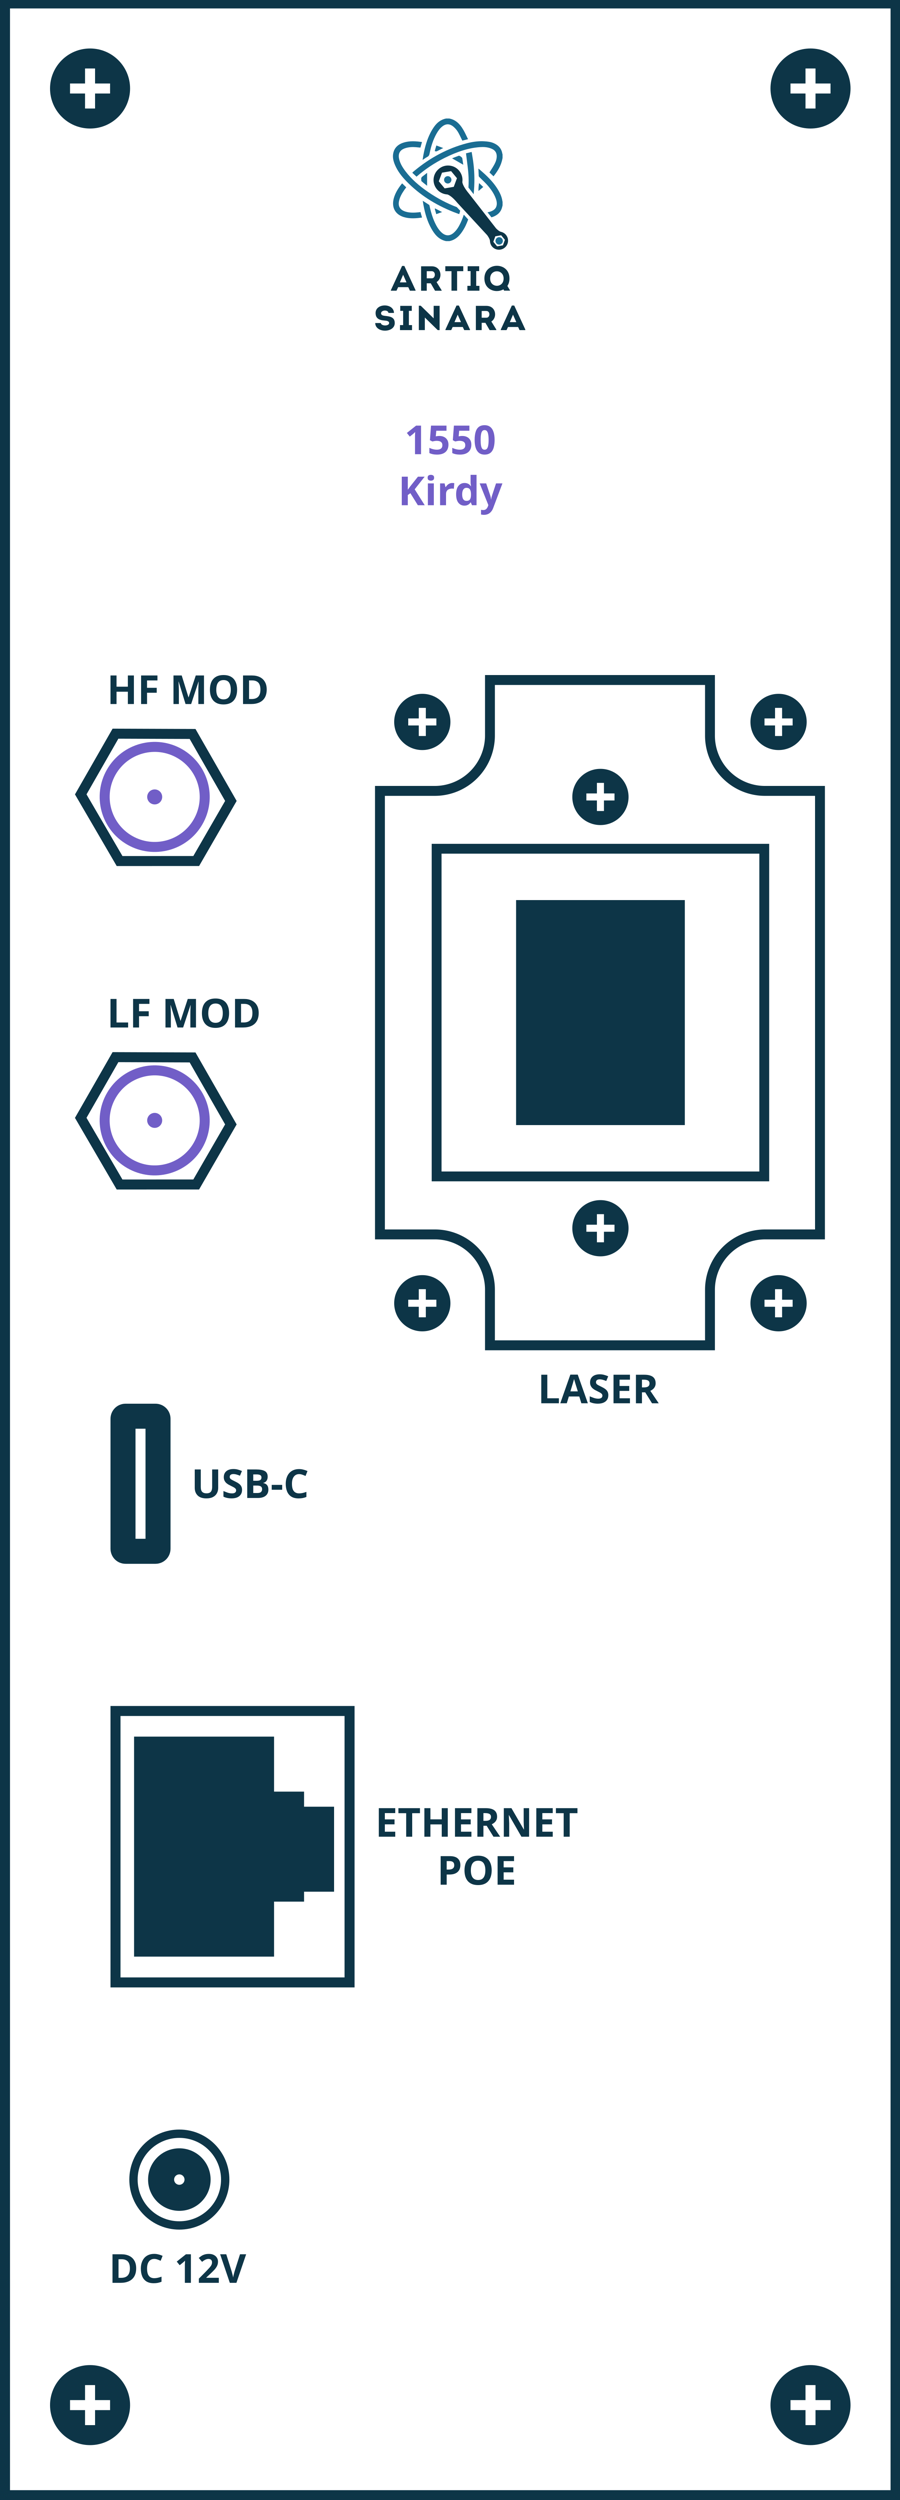 <svg width="240" height="666.67" version="1.1" viewBox="0 0 63.5 176.39" xmlns="http://www.w3.org/2000/svg"><rect x="0" y="0" width="63.5" height="176.39" fill="#808080" stroke="none"/><defs><clipPath id="a"><path d="m0 500h180v-500h-180z"/></clipPath><clipPath id="b"><path d="m0 500h180v-500h-180z"/></clipPath><clipPath id="f"><path transform="translate(-44.779 -352.08)" d="m0 500h180v-500h-180z"/></clipPath><clipPath id="e"><path transform="translate(-46.446 -352.08)" d="m0 500h180v-500h-180z"/></clipPath><clipPath id="d"><path transform="translate(-48.529 -352.08)" d="m0 500h180v-500h-180z"/></clipPath><clipPath id="c"><path transform="translate(-53.738 -352.08)" d="m0 500h180v-500h-180z"/></clipPath></defs><g transform="matrix(.353 0 0 -.353 0 176.39)"><path d="m0 0h180v500h-180z" fill="#fff"/><g clip-path="url(#b)"><path d="m1 499h178v-498h-178z" fill="none" stroke="#0d3547" stroke-width="2"/></g><g><path transform="translate(162 27)" d="m0 0c4.418 0 8-3.582 8-8s-3.582-8-8-8-8 3.582-8 8 3.582 8 8 8" fill="#0d3547"/><path d="m161 23h2v-8h-2z" fill="#fff"/><path d="m166 18h-8v2h8z" fill="#fff"/></g><g><path transform="translate(162,490)" d="m0 0c4.418 0 8-3.582 8-8s-3.582-8-8-8-8 3.582-8 8 3.582 8 8 8" fill="#0d3547"/><path d="m161 486h2v-8h-2z" fill="#fff"/><path d="m166 481h-8v2h8z" fill="#fff"/></g><g><path transform="translate(18,490)" d="m0 0c4.418 0 8-3.582 8-8s-3.582-8-8-8-8 3.582-8 8 3.582 8 8 8" fill="#0d3547"/><path d="m17 486h2v-8h-2z" fill="#fff"/><path d="m22 481h-8v2h8z" fill="#fff"/></g><g><path transform="translate(18 27)" d="m0 0c4.418 0 8-3.582 8-8s-3.582-8-8-8-8 3.582-8 8 3.582 8 8 8" fill="#0d3547"/><path d="m17 23h2v-8h-2z" fill="#fff"/><path d="m22 18h-8v2h8z" fill="#fff"/></g><g transform="scale(1,-1)" fill="#715ec7" aria-label="1550
Kirdy"><path d="m84.156-408.91h-1.208v-3.304q0-0.136 0-0.336 8e-3 -0.2 0.016-0.416t0.016-0.384q-0.04 0.048-0.176 0.176-0.128 0.12-0.24 0.216l-0.656 0.528-0.584-0.728 1.84-1.464h0.992zm3.672-3.648q0.52 0 0.928 0.2t0.64 0.584q0.24 0.384 0.24 0.952 0 0.616-0.256 1.064t-0.768 0.688q-0.504 0.24-1.256 0.24-0.448 0-0.848-0.08-0.392-0.08-0.688-0.232v-1.04q0.296 0.152 0.712 0.264 0.416 0.104 0.784 0.104 0.36 0 0.6-0.096 0.248-0.096 0.376-0.296t0.128-0.512q0-0.424-0.28-0.64-0.28-0.224-0.864-0.224-0.224 0-0.464 0.048-0.24 0.04-0.4 0.08l-0.48-0.256 0.216-2.912h3.096v1.024h-2.04l-0.104 1.12q0.136-0.024 0.288-0.048 0.16-0.032 0.44-0.032zm4.576 0q0.52 0 0.928 0.2t0.64 0.584q0.24 0.384 0.24 0.952 0 0.616-0.256 1.064t-0.768 0.688q-0.504 0.24-1.256 0.24-0.448 0-0.848-0.08-0.392-0.08-0.688-0.232v-1.04q0.296 0.152 0.712 0.264 0.416 0.104 0.784 0.104 0.36 0 0.6-0.096 0.248-0.096 0.376-0.296t0.128-0.512q0-0.424-0.28-0.64-0.28-0.224-0.864-0.224-0.224 0-0.464 0.048-0.24 0.04-0.4 0.08l-0.48-0.256 0.216-2.912h3.096v1.024h-2.04l-0.104 1.12q0.136-0.024 0.288-0.048 0.16-0.032 0.44-0.032zm6.456 0.792q0 0.688-0.112 1.232-0.104 0.544-0.344 0.928-0.232 0.376-0.616 0.576-0.376 0.2-0.928 0.2-0.688 0-1.128-0.352t-0.656-1.008q-0.208-0.656-0.208-1.576 0-0.928 0.192-1.584t0.632-1.008 1.168-0.352q0.688 0 1.128 0.352 0.44 0.344 0.656 1.008 0.216 0.656 0.216 1.584zm-2.792 0q0 0.648 0.072 1.088 0.072 0.432 0.24 0.656 0.176 0.216 0.48 0.216t0.472-0.216q0.176-0.216 0.248-0.648 0.08-0.44 0.08-1.096t-0.08-1.088q-0.072-0.44-0.248-0.656-0.168-0.224-0.472-0.224t-0.48 0.224q-0.168 0.216-0.24 0.656-0.072 0.432-0.072 1.088z"/><path d="m84.896-398.71h-1.376l-1.496-2.408-0.512 0.368v2.04h-1.208v-5.712h1.208v2.616q0.12-0.168 0.24-0.336t0.24-0.336l1.544-1.944h1.344l-1.992 2.528zm1.816-4.368v4.368h-1.192v-4.368zm-0.592-1.712q0.264 0 0.456 0.128 0.192 0.12 0.192 0.456 0 0.328-0.192 0.456t-0.456 0.128q-0.272 0-0.464-0.128-0.184-0.128-0.184-0.456 0-0.336 0.184-0.456 0.192-0.128 0.464-0.128zm4.28 1.632q0.088 0 0.208 8e-3t0.192 0.024l-0.088 1.12q-0.056-0.016-0.168-0.024-0.104-0.016-0.184-0.016-0.232 0-0.448 0.064-0.216 0.056-0.392 0.184-0.168 0.128-0.272 0.344-0.096 0.208-0.096 0.52v2.224h-1.192v-4.368h0.904l0.176 0.736h0.056q0.128-0.224 0.32-0.408t0.44-0.296q0.256-0.112 0.544-0.112zm2.416 4.528q-0.728 0-1.192-0.568-0.456-0.576-0.456-1.688 0-1.12 0.464-1.696t1.216-0.576q0.312 0 0.552 0.088 0.24 0.08 0.408 0.224 0.176 0.144 0.296 0.328h0.04q-0.024-0.128-0.056-0.368-0.032-0.248-0.032-0.504v-1.4h1.192v6.08h-0.912l-0.232-0.568h-0.048q-0.112 0.176-0.288 0.328-0.168 0.144-0.4 0.232t-0.552 0.088zm0.416-0.952q0.496 0 0.696-0.288 0.2-0.296 0.208-0.88v-0.128q0-0.64-0.2-0.976-0.192-0.336-0.72-0.336-0.392 0-0.616 0.344-0.224 0.336-0.224 0.976t0.224 0.968q0.224 0.32 0.632 0.32zm2.64-3.496h1.304l0.824 2.456q0.04 0.12 0.064 0.24 0.032 0.12 0.048 0.248 0.024 0.128 0.032 0.272h0.024q0.024-0.208 0.064-0.392 0.048-0.192 0.104-0.368l0.808-2.456h1.28l-1.848 4.928q-0.168 0.448-0.44 0.752-0.264 0.304-0.616 0.456t-0.768 0.152q-0.2 0-0.352-0.024-0.144-0.016-0.256-0.04v-0.944q0.088 0.016 0.208 0.032 0.128 0.016 0.264 0.016 0.248 0 0.424-0.104 0.184-0.104 0.304-0.288 0.12-0.176 0.192-0.384l0.072-0.216z"/></g><g transform="translate(-1.4775e-4)"><g clip-path="url(#a)"><g transform="translate(99.776 450.8)"><path d="m0 0c0.411 0 0.732 0.341 0.732 0.742s-0.341 0.742-0.742 0.742-0.742-0.341-0.732-0.742c0-0.411 0.331-0.742 0.742-0.742" fill="#1a6d93"/></g><g transform="translate(82.41 465.16)"><path d="m0 0 0.842-0.782c0.02 0.01 0.04 0.03 0.05 0.04 1.645 1.434 3.51 2.687 5.565 3.71 2.627 1.313 4.863 1.995 7.048 2.155 0.201 0.01 0.382 0.02 0.562 0.02 0.732 0 1.344-0.13 1.895-0.391 0.612-0.29 0.912-0.782 0.912-1.453 0-0.532-0.16-1.053-0.461-1.615-0.21-0.391-0.451-0.772-0.692-1.143-0.1-0.16-0.2-0.32-0.3-0.481l0.812-0.772c0.641 0.812 1.343 1.815 1.664 3.038 0.04 0.14 0.07 0.291 0.1 0.431 0.01 0.06 0.03 0.131 0.04 0.191v0.722c0 0.01-0.01 0.02-0.01 0.04-0.01 0.03-0.02 0.06-0.03 0.1-0.16 0.973-0.712 1.654-1.694 2.096-0.622 0.28-1.304 0.35-1.875 0.38-0.181 0.011-0.361 0.021-0.552 0.021-0.952 0-1.945-0.141-3.017-0.422-3.73-0.982-7.26-2.837-10.478-5.524-0.09-0.07-0.17-0.15-0.271-0.231-0.03-0.06-0.07-0.09-0.11-0.13" fill="#1a6d93"/></g><g transform="translate(84.726 467.9)"><path d="m0 0c0.241 0.16 0.461 0.321 0.702 0.441 0.281 0.151 0.381 0.371 0.431 0.642 0.321 1.604 0.762 2.867 1.384 3.98 0.361 0.642 0.722 1.103 1.153 1.444 0.722 0.582 1.463 0.582 2.185 0 0.442-0.361 0.813-0.812 1.113-1.384 0.181-0.33 0.331-0.661 0.502-1.012 0.07-0.141 0.14-0.291 0.21-0.431l1.143 0.29c-0.09 0.191-0.18 0.381-0.271 0.562-0.21 0.441-0.411 0.862-0.651 1.273-0.782 1.354-1.655 2.066-2.818 2.296h-0.661c-0.963-0.19-1.765-0.752-2.427-1.714-0.291-0.421-0.541-0.842-0.752-1.274-0.581-1.173-1.002-2.526-1.333-4.241-0.05-0.24-0.08-0.491-0.121-0.742-0.02-0.1-0.03-0.2-0.05-0.3 0.091 0.05 0.181 0.11 0.261 0.17" fill="#1a6d93"/></g><g transform="translate(83.703 457.26)"><path d="m0 0c-0.261-0.02-0.501-0.05-0.742-0.06-0.15-0.01-0.291-0.01-0.421-0.01-0.572 0-1.063 0.07-1.514 0.21-0.06 0.02-0.13 0.04-0.191 0.071-0.902 0.34-1.283 1.032-1.092 1.985 0.17 0.872 0.611 1.594 1.062 2.256 0.091 0.13 0.181 0.26 0.281 0.381 0.04 0.05 0.07 0.1 0.11 0.15l-0.822 0.802c-0.601-0.742-1.323-1.754-1.664-2.978-0.251-0.942-0.181-1.794 0.22-2.466 0.402-0.672 1.113-1.153 2.056-1.374 0.491-0.12 1.003-0.17 1.574-0.17 0.301 0 0.612 0.02 0.963 0.05 0.2 0.02 0.391 0.04 0.601 0.07 0.08 0.01 0.161 0.02 0.231 0.03l-0.311 1.103c-0.12-0.03-0.231-0.04-0.341-0.05" fill="#1a6d93"/></g><g transform="translate(82.54 457.19)"><path d="M 0,0 C 0.13,0 0.271,0 0.421,0.01 0.271,0.01 0.13,0 0,0" fill="#1a6d93"/></g><g transform="translate(81.026 457.4)"><path d="m0 0c0.441-0.14 0.942-0.211 1.514-0.211-0.572 0-1.073 0.071-1.514 0.211" fill="#1a6d93"/></g><g transform="translate(82.55 456.04)"><path d="M 0,0 C -0.572,0 -1.093,0.06 -1.574,0.17 -1.083,0.06 -0.572,0 0,0" fill="#1a6d93"/></g><g transform="translate(83.513 456.09)"><path d="m0 0c-0.351-0.03-0.662-0.05-0.963-0.05 0.301 0 0.612 0.02 0.963 0.05" fill="#1a6d93"/></g><g transform="translate(92.547 467.09)"><path d="m0 0c-0.05 0.331-0.1 0.652-0.15 0.973-0.03 0.16-0.472 0.501-0.662 0.501h-0.03c-0.331-0.12-0.662-0.251-1.003-0.381-0.11-0.05-0.23-0.09-0.341-0.141l2.236-1.283z" fill="#1a6d93"/></g><g transform="translate(85.318 465.1)"><path d="m0 0c-0.03-0.02-0.05-0.04-0.08-0.06-0.04-0.03-0.07-0.06-0.11-0.09-0.231-0.181-0.442-0.351-0.662-0.512-0.221-0.15-0.301-0.331-0.271-0.561 0.01-0.05 0.01-0.11 0.01-0.171 0-0.1 0-0.2 0.04-0.23 0.271-0.241 0.552-0.471 0.852-0.702l0.151-0.12c0.03-0.02 0.05-0.041 0.08-0.061 0.01-0.01 0.03-0.02 0.04-0.03v2.577c-0.02-0.02-0.04-0.03-0.05-0.04" fill="#1a6d93"/></g><g transform="translate(87.423 469.51)"><path d="m0 0c0.281 0.14 0.551 0.281 0.842 0.431l0.321 0.161-1.374 0.511-0.32-1.103c0.14-0.06 0.21-0.09 0.27-0.09 0.05 0 0.091 0.02 0.161 0.05 0.03 0 0.06 0.02 0.1 0.04" fill="#1a6d93"/></g><g transform="translate(87.323 469.46)"><path d="M 0,0 C 0.03,0.01 0.06,0.03 0.09,0.05 H 0.1 0.09 C 0.06,0.03 0.03,0.01 0,0" fill="#1a6d93"/></g><g transform="translate(96.587 462.32)"><path d="m0 0-0.822 0.772c-0.07-0.2-0.161-1.143-0.12-1.574z" fill="#1a6d93"/></g><g transform="translate(86.972 458.02)"><path d="m0 0c-0.03 0-0.04-0.01-0.05-0.01-0.01-0.01-0.02-0.06-0.01-0.11 0.07-0.251 0.14-0.512 0.22-0.782l0.061-0.231 1.173 0.421-0.241 0.12c-0.381 0.201-0.742 0.391-1.103 0.572 0 0.02-0.03 0.02-0.05 0.02" fill="#1a6d93"/></g><g transform="translate(89.499 463.01)"><path d="m0 0c0.411 0 0.732 0.341 0.732 0.742s-0.341 0.742-0.742 0.732c-0.401 0-0.742-0.341-0.732-0.742 0-0.401 0.341-0.732 0.742-0.732" fill="#1a6d93"/></g><g transform="translate(89.549 466.61)"><path d="m0 0c0.832 0 1.654-0.351 2.226-1.043 0.541-0.661 0.752-1.484 0.632-2.276 0.05-0.371 0.32-1.093 1.333-2.306 0 0 3.168-4.06 5.394-6.918 0.11-0.12 0.522-0.551 0.953-0.702 0.391-0.08 0.762-0.281 1.042-0.621 0.642-0.772 0.532-1.915-0.24-2.547-0.341-0.281-0.752-0.421-1.153-0.421-0.522 0-1.033 0.22-1.394 0.651-0.251 0.301-0.381 0.662-0.411 1.023v0.09c-0.04 0.422-0.421 0.953-0.561 1.153l-5.906 6.397c-1.013 1.223-1.674 1.614-2.045 1.735-0.782 0.04-1.554 0.391-2.096 1.043-1.023 1.223-0.852 3.048 0.381 4.06 0.542 0.461 1.193 0.682 1.845 0.682m-0.672-4.572 1.815 0.311 0.642 1.724-1.173 1.414-1.815-0.311-0.642-1.724 1.173-1.414m10.478-11.58 1.163 0.2 0.401 1.103-0.752 0.902-1.163-0.2-0.401-1.103 0.752-0.902" fill="#0d3547"/></g><g transform="translate(91.303 458.29)"><path d="m0 0c-1.945 0.742-3.85 1.735-5.665 2.978-1.965 1.343-3.409 2.647-4.542 4.121-0.692 0.902-1.103 1.654-1.303 2.446-0.241 0.933 0.01 1.644 0.732 2.035 0.18 0.101 0.381 0.181 0.601 0.241 0.602 0.171 1.254 0.221 2.016 0.161 0.1-0.011 0.2-0.021 0.3-0.031 0.111-0.01 0.221-0.02 0.341-0.03l0.251-0.02 0.311 1.113c-0.08 0.01-0.151 0.02-0.231 0.03-0.2 0.03-0.391 0.05-0.581 0.07-0.371 0.031-0.702 0.051-1.003 0.051-0.702 0-1.303-0.091-1.855-0.261-1.163-0.371-1.845-1.063-2.065-2.096-0.161-0.711-0.05-1.473 0.341-2.386 0.491-1.143 1.243-2.206 2.396-3.369 2.526-2.566 5.574-4.542 9.314-6.036 0.251-0.1 0.512-0.19 0.782-0.29 0.111-0.04 0.231-0.081 0.351-0.121l0.191 0.672z" fill="#1a6d93"/></g><g transform="translate(100.45 459.39)"><path d="m0 0c-0.01 0.02-0.03 0.04-0.03 0.07-0.08 0.642-0.311 1.294-0.692 1.985-0.632 1.143-1.504 2.206-2.737 3.359-0.301 0.281-0.622 0.552-0.943 0.842-0.13 0.121-0.27 0.231-0.411 0.351v-0.01c0-0.03-0.01-0.04-0.01-0.06l0.01-0.301c0.01-0.361 0.03-0.742 0.05-1.113 0-0.06 0.051-0.13 0.121-0.21 0.17-0.171 0.351-0.341 0.521-0.511 0.301-0.291 0.622-0.602 0.913-0.913 0.922-1.012 1.524-1.935 1.874-2.917 0.161-0.452 0.221-0.863 0.161-1.244-0.09-0.631-0.491-1.053-1.223-1.303-0.201-0.07-0.401-0.12-0.612-0.161l0.782-1.002c0.12 0.04 0.251 0.08 0.361 0.12 0.993 0.391 1.574 1.033 1.795 1.975l0.07 0.291v0.702z" fill="#1a6d93"/></g><g transform="translate(93.168 468.82)"><path d="m0 0c0.05-0.391 0.1-0.792 0.15-1.183 0.111-0.882 0.231-1.795 0.301-2.697 0.06-0.873 0.07-1.775 0.01-2.727l1.043-1.344c0.03 0.271 0.05 0.542 0.07 0.822 0.151 2.016 0.08 4.001-0.19 5.906-0.061 0.401-0.121 0.782-0.191 1.193-0.03 0.17-0.06 0.351-0.09 0.531l-1.133-0.28c0-0.02 0.01-0.041 0.01-0.061 0-0.06 0.01-0.11 0.02-0.16" fill="#1a6d93"/></g><g transform="translate(92.697 456.79)"><path d="m0 0c-0.18-0.592-0.401-1.133-0.642-1.654-0.321-0.672-0.732-1.434-1.423-2.016-0.742-0.621-1.524-0.611-2.266 0.01-0.472 0.401-0.873 0.933-1.254 1.675-0.531 1.032-0.912 2.175-1.253 3.72l-0.01 0.03c-0.01 0.07-0.03 0.16-0.07 0.18-0.331 0.221-0.672 0.431-1.023 0.662-0.08 0.05-0.17 0.11-0.261 0.16 0.01-0.08 0.031-0.15 0.041-0.23 0.03-0.211 0.07-0.401 0.1-0.602 0.371-1.975 0.852-3.409 1.554-4.672 0.601-1.083 1.424-2.236 2.968-2.557h0.661c1.434 0.291 2.226 1.324 2.818 2.296 0.16 0.261 0.301 0.521 0.421 0.772 0.19 0.401 0.361 0.822 0.521 1.253z" fill="#1a6d93"/></g><g transform="translate(76.949 433.6)"><path d="m0 0c-0.633 0-1.199 0.206-1.554 0.566-0.256 0.259-0.388 0.581-0.395 0.958h1.122c0.04-0.331 0.462-0.483 0.855-0.483 0.205 0 0.396 0.04 0.538 0.113 0.169 0.087 0.259 0.214 0.259 0.366 0 0.396-0.459 0.477-0.956 0.506-1.196 0.086-1.735 0.54-1.747 1.469-8e-3 0.402 0.122 0.742 0.386 1.012 0.335 0.342 0.862 0.538 1.445 0.538s1.111-0.197 1.449-0.539c0.255-0.258 0.387-0.58 0.393-0.959h-1.1c-0.033 0.327-0.369 0.475-0.703 0.475-0.366 0-0.749-0.175-0.773-0.509-0.035-0.463 0.487-0.521 0.833-0.559 1.076-0.116 1.899-0.296 1.899-1.441 0-0.463-0.209-0.853-0.604-1.128-0.355-0.248-0.834-0.385-1.347-0.385z" fill="#0d3547"/></g><g transform="translate(79.947 433.71)"><path d="m0 0v1.005h0.63v2.845h-0.58v0.998h2.307v-0.998h-0.58v-2.845h0.63v-1.005z" fill="#0d3547"/></g><g transform="translate(87.488 433.71)"><path d="m0 0-2.573 2.514v-2.507h-1.203v4.87h0.385l2.58-2.522v2.5h1.19v-4.855z" fill="#0d3547"/></g><g transform="translate(90.84 435.31)"><path d="m0 0h1.293l-0.654 1.487zm1.947-1.6-0.29 0.623h-2.021l-0.29-0.623h-1.152v0.12l2.21 4.792h0.477l2.218-4.792v-0.12z" fill="#0d3547"/></g><g transform="translate(96.274 436.19)"><path d="m0 0h0.959c0.379 0 0.579 0.34 0.581 0.677 1e-3 0.318-0.18 0.663-0.581 0.667-0.088 2e-3 -0.187 3e-3 -0.301 3e-3 -0.102 0-0.204-1e-3 -0.306-1e-3 -0.101-1e-3 -0.201-2e-3 -0.299-2e-3h-0.053zm1.591-2.478-0.85 1.458h-0.741v-1.458h-1.161v4.849h2.12c0.811-3e-3 1.428-0.437 1.649-1.161 0.225-0.738-0.035-1.537-0.632-1.942l-0.041-0.028 0.988-1.601v-0.117z" fill="#0d3547"/></g><g transform="translate(101.9 435.31)"><path d="m0 0h1.293l-0.654 1.487zm1.947-1.6-0.29 0.623h-2.021l-0.29-0.623h-1.152v0.12l2.21 4.792h0.477l2.218-4.792v-0.12z" fill="#0d3547"/></g><g transform="translate(80.365 446.54)"><path d="m0 0-2.246-4.863v-0.09h1.133l0.331 0.712h2.015l0.331-0.712h1.133v0.09l-2.246 4.863zm-0.441-3.289 0.652 1.524 0.671-1.524z" fill="#0d3547"/></g><g transform="translate(87.323 443.36)"><path d="m0 0c0.602 0.401 0.862 1.203 0.632 1.945-0.221 0.722-0.843 1.163-1.655 1.163h-2.135v-4.883h1.133v1.484h0.792l0.862-1.484h1.323v0.081l-1.012 1.644zm-1.023 0.702h-1.002v1.424h1.002c0.421 0 0.622-0.371 0.612-0.702 0-0.361-0.211-0.722-0.612-0.722" fill="#0d3547"/></g><g transform="translate(90.241 445.49)"><path d="m0 0v-3.9h1.123v3.9h1.233v0.993h-3.589v-0.993z" fill="#0d3547"/></g><g transform="translate(93.469 446.48)"><path d="m0 0v-0.973h0.592v-2.947h-0.642v-0.973h2.406v0.973h-0.641v2.947h0.591v0.973z" fill="#0d3547"/></g><g transform="translate(101.44 442.58)"><path d="m0 0c0.261 0.411 0.391 0.892 0.391 1.454 0 1.744-1.303 2.536-2.507 2.536-1.203 0-2.506-0.792-2.506-2.536 0-1.735 1.293-2.517 2.486-2.517 0.442 0 0.873 0.11 1.244 0.301l0.07 0.04 0.14-0.261h1.183v0.061l-0.531 0.882zm-2.126-0.01c-0.641 0-1.343 0.451-1.343 1.454 0 0.992 0.692 1.444 1.343 1.444 0.642 0 1.344-0.452 1.344-1.444 0-0.993-0.692-1.454-1.344-1.454" fill="#0d3547"/></g></g></g></g><g transform="translate(-37.358 18.262)"><g transform="matrix(1 0 0 1 -5.3616e-6 0)"><g fill="#0d3547"><path d="m56.695 119.78h-9.878v-15.522h9.878z"/><path d="m58.812 115.9h-4.233v-7.761h4.233z"/><path d="m60.929 115.2h-4.233v-5.997h4.233z"/></g><path d="m45.507 102.45h16.514v19.15h-16.514z" fill="none" stroke="#0d3547" stroke-width=".706"/></g><g fill="#0d3547" stroke-width=".265" aria-label="ETHERNET
POE"><path d="m65.245 111.32h-1.16v-2.015h1.16v0.35h-0.734v0.443h0.683v0.35h-0.683v0.519h0.734zm1.197 0h-0.426v-1.659h-0.548v-0.356h1.521v0.356h-0.548zm2.509 0h-0.426v-0.869h-0.799v0.869h-0.426v-2.015h0.426v0.79h0.799v-0.79h0.426zm1.668 0h-1.16v-2.015h1.16v0.35h-0.734v0.443h0.683v0.35h-0.683v0.519h0.734zm1.008-2.015q0.274 0 0.452 0.068 0.178 0.065 0.265 0.2 0.087 0.133 0.087 0.336 0 0.138-0.054 0.243-0.051 0.102-0.138 0.175-0.085 0.071-0.183 0.116l0.593 0.878h-0.474l-0.48-0.773h-0.229v0.773h-0.426v-2.015zm-0.031 0.35h-0.13v0.545h0.138q0.212 0 0.302-0.07 0.093-0.071 0.093-0.209 0-0.096-0.045-0.152-0.042-0.059-0.133-0.085-0.087-0.028-0.226-0.028zm3.093 1.665h-0.542l-0.878-1.524h-0.011q0.006 0.096 0.009 0.192 0.006 0.096 0.009 0.192 0.006 0.096 0.009 0.192v0.948h-0.381v-2.015h0.539l0.875 1.51h0.009q-0.003-0.093-0.006-0.186-0.003-0.093-0.009-0.183-0.003-0.093-0.006-0.186v-0.954h0.384zm1.668 0h-1.16v-2.015h1.16v0.35h-0.734v0.443h0.683v0.35h-0.683v0.519h0.734zm1.197 0h-0.426v-1.659h-0.548v-0.356h1.521v0.356h-0.548z"/><path d="m69.092 112.69q0.389 0 0.567 0.169 0.181 0.167 0.181 0.46 0 0.133-0.04 0.254-0.04 0.119-0.133 0.214-0.09 0.093-0.24 0.147-0.15 0.054-0.37 0.054h-0.183v0.717h-0.426v-2.015zm-0.023 0.35h-0.195v0.598h0.141q0.121 0 0.209-0.031 0.087-0.031 0.135-0.099 0.048-0.068 0.048-0.175 0-0.15-0.082-0.22-0.082-0.073-0.257-0.073zm2.98 0.655q0 0.234-0.059 0.426-0.056 0.189-0.175 0.327-0.116 0.138-0.299 0.212-0.181 0.073-0.426 0.073-0.246 0-0.429-0.073-0.181-0.076-0.299-0.212-0.116-0.138-0.175-0.33-0.056-0.192-0.056-0.426 0-0.313 0.102-0.545 0.104-0.231 0.316-0.358 0.214-0.13 0.545-0.13 0.327 0 0.539 0.13 0.212 0.127 0.313 0.361 0.104 0.231 0.104 0.545zm-1.47 0q0 0.212 0.054 0.364t0.167 0.234q0.113 0.082 0.291 0.082 0.183 0 0.294-0.082 0.113-0.082 0.164-0.234 0.054-0.152 0.054-0.364 0-0.319-0.119-0.5-0.119-0.181-0.389-0.181-0.181 0-0.294 0.082-0.113 0.082-0.167 0.234-0.054 0.152-0.054 0.364zm3.048 1.01h-1.16v-2.015h1.16v0.35h-0.734v0.443h0.683v0.35h-0.683v0.519h0.734z"/></g></g><g transform="translate(9.022 -30.425)"><g transform="matrix(.353 0 0 -.353 -.167 130.34)"><path d="m1.069 0.288h3.862c1.067 0 1.931-1.157 1.931-2.585v-22.405c0-1.428-0.865-2.585-1.931-2.585h-3.862c-1.067 0-1.931 1.157-1.931 2.585v22.405c0 1.428 0.865 2.585 1.931 2.585" fill="#fff"/><path d="m0 0h6c0.276 0 0.5-0.224 0.5-0.5v-26c0-0.276-0.224-0.5-0.5-0.5h-6c-0.276 0-0.5 0.224-0.5 0.5v26c0 0.276 0.224 0.5 0.5 0.5z" fill="none" stroke="#0d3547" stroke-width="5"/></g><path transform="rotate(-90)" d="m-135.4 6.373q-0.209 0-0.378-0.093-0.167-0.09-0.265-0.277-0.096-0.183-0.096-0.466 0-0.401 0.203-0.61 0.206-0.209 0.542-0.209h1.298v0.426h-1.233q-0.248 0-0.35 0.102t-0.102 0.302q0 0.141 0.048 0.229 0.048 0.087 0.15 0.127 0.102 0.042 0.257 0.042h1.23v0.426zm-0.152 1.682q-0.178 0-0.31-0.087-0.133-0.087-0.206-0.254-0.07-0.164-0.07-0.401 0-0.104 0.014-0.206 0.014-0.099 0.04-0.192 0.028-0.09 0.068-0.172h0.398q-0.062 0.144-0.116 0.296-0.051 0.155-0.051 0.308 0 0.104 0.028 0.167 0.028 0.065 0.076 0.093 0.048 0.031 0.11 0.031 0.076 0 0.13-0.054 0.054-0.051 0.099-0.138 0.048-0.087 0.102-0.2 0.034-0.071 0.079-0.152 0.048-0.082 0.116-0.158 0.071-0.073 0.169-0.121 0.099-0.048 0.237-0.048 0.181 0 0.308 0.082 0.13 0.085 0.198 0.237 0.068 0.155 0.068 0.364 0 0.158-0.037 0.299-0.037 0.144-0.104 0.299l-0.333-0.138q0.056-0.138 0.087-0.248 0.031-0.11 0.031-0.226 0-0.079-0.025-0.135-0.025-0.056-0.07-0.087-0.045-0.028-0.107-0.028-0.07 0-0.121 0.042-0.048 0.042-0.093 0.127-0.045 0.085-0.107 0.212-0.073 0.155-0.152 0.262-0.079 0.11-0.186 0.169-0.107 0.059-0.265 0.059zm1.456 0.993q0 0.404-0.113 0.61t-0.398 0.206q-0.113 0-0.206-0.037-0.093-0.037-0.152-0.107-0.059-0.068-0.076-0.167h-0.014q-0.02 0.102-0.07 0.183-0.051 0.082-0.147 0.13-0.096 0.048-0.254 0.048-0.183 0-0.316-0.09-0.13-0.087-0.2-0.254-0.068-0.167-0.068-0.395v-0.754h2.015zm-0.799 0.048q0 0.186 0.059 0.257 0.059 0.073 0.172 0.073 0.116 0 0.167-0.085t0.051-0.268v-0.226h-0.449zm-0.339-0.248h-0.525v0.279q0 0.192 0.073 0.268 0.076 0.076 0.2 0.076 0.076 0 0.133-0.034 0.056-0.031 0.087-0.11 0.031-0.079 0.031-0.214zm-0.294 1.301h0.344v0.739h-0.344zm1.103 1.933q0-0.121-0.048-0.217-0.048-0.093-0.138-0.158-0.087-0.065-0.214-0.099-0.127-0.031-0.285-0.031-0.214 0-0.367 0.051-0.15 0.054-0.229 0.167-0.079 0.113-0.079 0.288 0 0.124 0.028 0.246 0.028 0.124 0.079 0.268h-0.358q-0.054-0.133-0.079-0.262-0.025-0.13-0.025-0.291 0-0.31 0.127-0.514 0.13-0.2 0.361-0.296 0.234-0.096 0.545-0.096 0.229 0 0.418 0.062 0.192 0.062 0.33 0.181 0.138 0.121 0.214 0.296 0.076 0.178 0.076 0.406 0 0.15-0.04 0.299-0.037 0.152-0.102 0.291l-0.347-0.138q0.054-0.113 0.093-0.229 0.04-0.113 0.04-0.223z" fill="#0d3547" stroke-width=".265" aria-label="USB-C"/></g><g transform="translate(26.49 47.626)"><path transform="matrix(.986 0 0 .991 .188 .22)" d="m8.003 0.131h15.744v3.958a3.936 3.936 45 0 0 3.936 3.936h3.936v31.575h-3.925a3.947 3.947 135 0 0-3.947 3.947v3.947h-15.744v-3.958a3.936 3.936 45 0 0-3.936-3.936h-3.936v-31.575h3.925a3.947 3.947 135 0 0 3.947-3.947z" fill="none" stroke="#0d3547" stroke-width=".707"/><g transform="matrix(.248 0 0 -.248 -1.158 8.02)"><g transform="translate(18,27)"><path d="m0 0c4.418 0 8-3.582 8-8s-3.582-8-8-8-8 3.582-8 8 3.582 8 8 8" fill="#0d3547"/></g><path d="m17 23h2v-8h-2z" fill="#fff"/><path d="m22 18h-8v2h8z" fill="#fff"/></g><g transform="matrix(.248 0 0 -.248 23.978 8.02)"><g transform="translate(18,27)"><path d="m0 0c4.418 0 8-3.582 8-8s-3.582-8-8-8-8 3.582-8 8 3.582 8 8 8" fill="#0d3547"/></g><path d="m17 23h2v-8h-2z" fill="#fff"/><path d="m22 18h-8v2h8z" fill="#fff"/></g><g transform="matrix(.248 0 0 -.248 23.978 49.031)"><g transform="translate(18,27)"><path d="m0 0c4.418 0 8-3.582 8-8s-3.582-8-8-8-8 3.582-8 8 3.582 8 8 8" fill="#0d3547"/></g><path d="m17 23h2v-8h-2z" fill="#fff"/><path d="m22 18h-8v2h8z" fill="#fff"/></g><g transform="matrix(.248 0 0 -.248 -1.158 49.031)"><g transform="translate(18,27)"><path d="m0 0c4.418 0 8-3.582 8-8s-3.582-8-8-8-8 3.582-8 8 3.582 8 8 8" fill="#0d3547"/></g><path d="m17 23h2v-8h-2z" fill="#fff"/><path d="m22 18h-8v2h8z" fill="#fff"/></g><g transform="matrix(.248 0 0 -.248 11.41 13.312)"><g transform="translate(18,27)"><path d="m0 0c4.418 0 8-3.582 8-8s-3.582-8-8-8-8 3.582-8 8 3.582 8 8 8" fill="#0d3547"/></g><path d="m17 23h2v-8h-2z" fill="#fff"/><path d="m22 18h-8v2h8z" fill="#fff"/></g><g transform="matrix(.248 0 0 -.248 11.41 43.739)"><g transform="translate(18,27)"><path d="m0 0c4.418 0 8-3.582 8-8s-3.582-8-8-8-8 3.582-8 8 3.582 8 8 8" fill="#0d3547"/></g><path d="m17 23h2v-8h-2z" fill="#fff"/><path d="m22 18h-8v2h8z" fill="#fff"/></g><path d="m4.316 12.254h23.117v23.117h-23.117z" fill="none" stroke="#0d3547" stroke-linecap="round" stroke-width=".695"/><path d="m10.084 16.037h11.583v15.552h-11.583z" fill="#0d3547" stroke="#0d3547" stroke-linecap="round" stroke-width=".323"/><path d="m11.7 51.377v-2.015h0.426v1.662h0.818v0.353zm2.828 0-0.147-0.48h-0.734l-0.147 0.48h-0.46l0.711-2.023h0.522l0.714 2.023zm-0.395-1.307q-0.014-0.048-0.037-0.121-0.023-0.073-0.045-0.15-0.023-0.076-0.037-0.133-0.014 0.056-0.04 0.141-0.023 0.082-0.045 0.158-0.02 0.073-0.031 0.104l-0.144 0.468h0.525zm2.297 0.748q0 0.178-0.087 0.31-0.087 0.133-0.254 0.206-0.164 0.071-0.401 0.071-0.104 0-0.206-0.014-0.099-0.014-0.192-0.04-0.09-0.028-0.172-0.068v-0.398q0.144 0.062 0.296 0.116 0.155 0.051 0.308 0.051 0.104 0 0.167-0.028 0.065-0.028 0.093-0.076 0.031-0.048 0.031-0.11 0-0.076-0.054-0.13-0.051-0.054-0.138-0.099-0.087-0.048-0.2-0.102-0.071-0.034-0.152-0.079-0.082-0.048-0.158-0.116-0.073-0.071-0.121-0.169-0.048-0.099-0.048-0.237 0-0.181 0.082-0.308 0.085-0.13 0.237-0.198 0.155-0.068 0.364-0.068 0.158 0 0.299 0.037 0.144 0.037 0.299 0.104l-0.138 0.333q-0.138-0.056-0.248-0.087-0.11-0.031-0.226-0.031-0.079 0-0.135 0.025-0.056 0.025-0.087 0.071-0.028 0.045-0.028 0.107 0 0.071 0.042 0.121 0.042 0.048 0.127 0.093 0.085 0.045 0.212 0.107 0.155 0.073 0.262 0.152 0.11 0.079 0.169 0.186 0.059 0.107 0.059 0.265zm1.527 0.559h-1.16v-2.015h1.16v0.35h-0.734v0.443h0.683v0.35h-0.683v0.519h0.734zm1.008-2.015q0.274 0 0.452 0.068 0.178 0.065 0.265 0.2 0.087 0.133 0.087 0.336 0 0.138-0.054 0.243-0.051 0.102-0.138 0.175-0.085 0.071-0.183 0.116l0.593 0.878h-0.474l-0.48-0.773h-0.229v0.773h-0.426v-2.015zm-0.031 0.35h-0.13v0.545h0.138q0.212 0 0.302-0.071 0.093-0.071 0.093-0.209 0-0.096-0.045-0.152-0.042-0.059-0.133-0.085-0.087-0.028-0.226-0.028z" fill="#0d3547" stroke-width=".265" aria-label="LASER"/></g><g transform="translate(-.055 3.25)"><g transform="translate(9.179 146.73)"><path transform="matrix(.353 0 0 -.353 4.6765e-7 3.792)" d="m0 0c0 5.523 4.477 10 10 10s10-4.477 10-10-4.477-10-10-10-10 4.477-10 10" clip-path="url(#f)" fill="#0d3547"/><path transform="matrix(.353 0 0 -.353 .588 3.792)" d="m0 0c0 4.602 3.731 8.333 8.333 8.333 4.603 0 8.334-3.731 8.334-8.333s-3.731-8.333-8.334-8.333c-4.602 0-8.333 3.731-8.333 8.333" clip-path="url(#e)" fill="#fff"/><path transform="matrix(.353 0 0 -.353 1.323 3.792)" d="m0 0c0 3.452 2.798 6.25 6.25 6.25s6.25-2.798 6.25-6.25-2.798-6.25-6.25-6.25-6.25 2.798-6.25 6.25" clip-path="url(#d)" fill="#0d3547"/><path transform="matrix(.353 0 0 -.353 3.16 3.792)" d="m0 0c0 0.575 0.466 1.042 1.042 1.042 0.575 0 1.041-0.467 1.041-1.042s-0.466-1.042-1.041-1.042c-0.576 0-1.042 0.467-1.042 1.042" clip-path="url(#c)" fill="#fff"/></g><path d="m9.663 156.78q0 0.339-0.13 0.567t-0.378 0.344q-0.246 0.116-0.593 0.116h-0.57v-2.015h0.632q0.316 0 0.548 0.113 0.234 0.113 0.361 0.333 0.13 0.217 0.13 0.542zm-0.443 0.011q0-0.223-0.065-0.367t-0.195-0.212q-0.127-0.07-0.313-0.07h-0.229v1.312h0.183q0.313 0 0.466-0.167t0.152-0.497zm1.716-0.672q-0.121 0-0.217 0.048-0.093 0.048-0.158 0.138-0.065 0.087-0.099 0.214-0.031 0.127-0.031 0.285 0 0.214 0.051 0.367 0.054 0.15 0.167 0.229 0.113 0.079 0.288 0.079 0.124 0 0.246-0.028 0.124-0.028 0.268-0.079v0.358q-0.133 0.054-0.262 0.079-0.13 0.025-0.291 0.025-0.31 0-0.514-0.127-0.2-0.13-0.296-0.361-0.096-0.234-0.096-0.545 0-0.229 0.062-0.418 0.062-0.192 0.181-0.33 0.121-0.138 0.296-0.214 0.178-0.076 0.406-0.076 0.15 0 0.299 0.04 0.152 0.037 0.291 0.102l-0.138 0.347q-0.113-0.054-0.229-0.093-0.113-0.04-0.223-0.04zm2.588 1.688h-0.426v-1.166q0-0.048 0-0.119 0.003-0.071 0.006-0.147 0.003-0.076 0.006-0.135-0.014 0.017-0.062 0.062-0.045 0.042-0.085 0.076l-0.231 0.186-0.206-0.257 0.649-0.516h0.35zm1.97 0h-1.408v-0.296l0.505-0.511q0.152-0.158 0.246-0.262 0.093-0.107 0.135-0.192 0.042-0.087 0.042-0.186 0-0.121-0.068-0.181-0.065-0.059-0.178-0.059-0.116 0-0.226 0.054t-0.231 0.152l-0.231-0.274q0.087-0.076 0.183-0.141 0.099-0.065 0.226-0.104 0.13-0.042 0.31-0.042 0.198 0 0.339 0.073 0.144 0.071 0.22 0.195 0.079 0.121 0.079 0.277 0 0.167-0.068 0.305-0.065 0.138-0.192 0.274-0.124 0.135-0.302 0.299l-0.26 0.243v0.02h0.878zm1.928-2.015-0.686 2.015h-0.466l-0.683-2.015h0.432l0.378 1.199q0.011 0.031 0.031 0.116 0.023 0.082 0.045 0.175 0.023 0.09 0.031 0.152 0.009-0.062 0.028-0.152 0.023-0.093 0.045-0.175 0.023-0.085 0.031-0.116l0.381-1.199z" fill="#0d3547" stroke-width=".265" aria-label="DC 12V"/></g><g transform="translate(-1.716 1.353)"><g transform="matrix(.353 0 0 -.353 12.171 77.427)"><path transform="translate(9.596 -13.562)" d="m0 0-15.316-2e-3 -7.762 13.322 6.944 12.134 15.41-0.06 7.657-13.386z" fill="none" stroke="#0d3547" stroke-width="2"/><path transform="translate(-7.36 4.249)" d="m0 0c2.761 4.782 8.876 6.421 13.658 3.66s6.421-8.876 3.66-13.658-8.876-6.421-13.658-3.66-6.421 8.876-3.66 13.658z" fill="none" stroke="#715ec7" stroke-miterlimit="10" stroke-width="2"/><path d="m0 0c0.414 0.717 1.331 0.963 2.049 0.549 0.717-0.414 0.963-1.331 0.549-2.049-0.414-0.717-1.332-0.963-2.049-0.549s-0.963 1.332-0.549 2.049" fill="#715ec7"/></g><path d="m9.512 71.138v-2.015h0.426v1.662h0.818v0.353zm2.015 0h-0.421v-2.015h1.154v0.35h-0.734v0.519h0.683v0.35h-0.683zm2.715 0-0.485-1.58h-0.011q0.003 0.056 0.009 0.169 0.006 0.113 0.011 0.243 0.006 0.127 0.006 0.231v0.937h-0.381v-2.015h0.581l0.477 1.541h0.009l0.505-1.541h0.581v2.015h-0.398v-0.954q0-0.096 0.003-0.22 0.006-0.124 0.009-0.234 0.006-0.113 0.009-0.169h-0.011l-0.519 1.578zm3.638-1.01q0 0.234-0.059 0.426-0.056 0.189-0.175 0.327-0.116 0.138-0.299 0.212-0.181 0.073-0.426 0.073t-0.429-0.073q-0.181-0.076-0.299-0.212-0.116-0.138-0.175-0.33-0.056-0.192-0.056-0.426 0-0.313 0.102-0.545 0.104-0.231 0.316-0.358 0.214-0.13 0.545-0.13 0.327 0 0.539 0.13 0.212 0.127 0.313 0.361 0.104 0.231 0.104 0.545zm-1.47 0q0 0.212 0.054 0.364 0.054 0.152 0.167 0.234 0.113 0.082 0.291 0.082 0.183 0 0.294-0.082 0.113-0.082 0.164-0.234 0.054-0.152 0.054-0.364 0-0.319-0.119-0.5-0.119-0.181-0.389-0.181-0.181 0-0.294 0.082-0.113 0.082-0.167 0.234-0.054 0.152-0.054 0.364zm3.559-0.017q0 0.339-0.13 0.567-0.13 0.229-0.378 0.344-0.246 0.116-0.593 0.116h-0.57v-2.015h0.632q0.316 0 0.548 0.113 0.234 0.113 0.361 0.333 0.13 0.217 0.13 0.542zm-0.443 0.011q0-0.223-0.065-0.367t-0.195-0.212q-0.127-0.071-0.313-0.071h-0.229v1.312h0.183q0.313 0 0.466-0.167t0.152-0.497z" fill="#0d3547" stroke-width=".265" aria-label="LF MOD"/></g><g transform="translate(-.46 .464)"><g transform="matrix(.353 0 0 -.353 10.916 55.495)"><path transform="translate(9.596 -13.562)" d="m0 0-15.316-2e-3 -7.762 13.322 6.944 12.134 15.41-0.06 7.657-13.386z" fill="none" stroke="#0d3547" stroke-width="2"/><path transform="translate(-7.36 4.249)" d="m0 0c2.761 4.782 8.876 6.421 13.658 3.66s6.421-8.876 3.66-13.658-8.876-6.421-13.658-3.66-6.421 8.876-3.66 13.658z" fill="none" stroke="#715ec7" stroke-miterlimit="10" stroke-width="2"/><path d="m0 0c0.414 0.717 1.331 0.963 2.049 0.549 0.717-0.414 0.963-1.331 0.549-2.049-0.414-0.717-1.332-0.963-2.049-0.549s-0.963 1.332-0.549 2.049" fill="#715ec7"/></g><path d="m9.907 49.207h-0.426v-0.869h-0.799v0.869h-0.426v-2.015h0.426v0.79h0.799v-0.79h0.426zm0.929 0h-0.421v-2.015h1.154v0.35h-0.734v0.519h0.683v0.35h-0.683zm2.715 0-0.485-1.58h-0.011q0.003 0.056 0.009 0.169 0.006 0.113 0.011 0.243 0.006 0.127 0.006 0.231v0.937h-0.381v-2.015h0.581l0.477 1.541h0.009l0.505-1.541h0.581v2.015h-0.398v-0.954q0-0.096 0.003-0.22 0.006-0.124 0.009-0.234 0.006-0.113 0.009-0.169h-0.011l-0.519 1.578zm3.638-1.01q0 0.234-0.059 0.426-0.056 0.189-0.175 0.327-0.116 0.138-0.299 0.212-0.181 0.073-0.426 0.073t-0.429-0.073q-0.181-0.076-0.299-0.212-0.116-0.138-0.175-0.33-0.056-0.192-0.056-0.426 0-0.313 0.102-0.545 0.104-0.231 0.316-0.358 0.214-0.13 0.545-0.13 0.327 0 0.539 0.13 0.212 0.127 0.313 0.361 0.104 0.231 0.104 0.545zm-1.47 0q0 0.212 0.054 0.364t0.167 0.234q0.113 0.082 0.291 0.082 0.183 0 0.294-0.082 0.113-0.082 0.164-0.234 0.054-0.152 0.054-0.364 0-0.319-0.119-0.5-0.119-0.181-0.389-0.181-0.181 0-0.294 0.082-0.113 0.082-0.167 0.234-0.054 0.152-0.054 0.364zm3.559-0.017q0 0.339-0.13 0.567t-0.378 0.344q-0.246 0.116-0.593 0.116h-0.57v-2.015h0.632q0.316 0 0.548 0.113 0.234 0.113 0.361 0.333 0.13 0.217 0.13 0.542zm-0.443 0.011q0-0.223-0.065-0.367-0.065-0.144-0.195-0.212-0.127-0.071-0.313-0.071h-0.229v1.312h0.183q0.313 0 0.466-0.167 0.152-0.167 0.152-0.497z" fill="#0d3547" stroke-width=".265" aria-label="HF MOD"/></g></svg>
